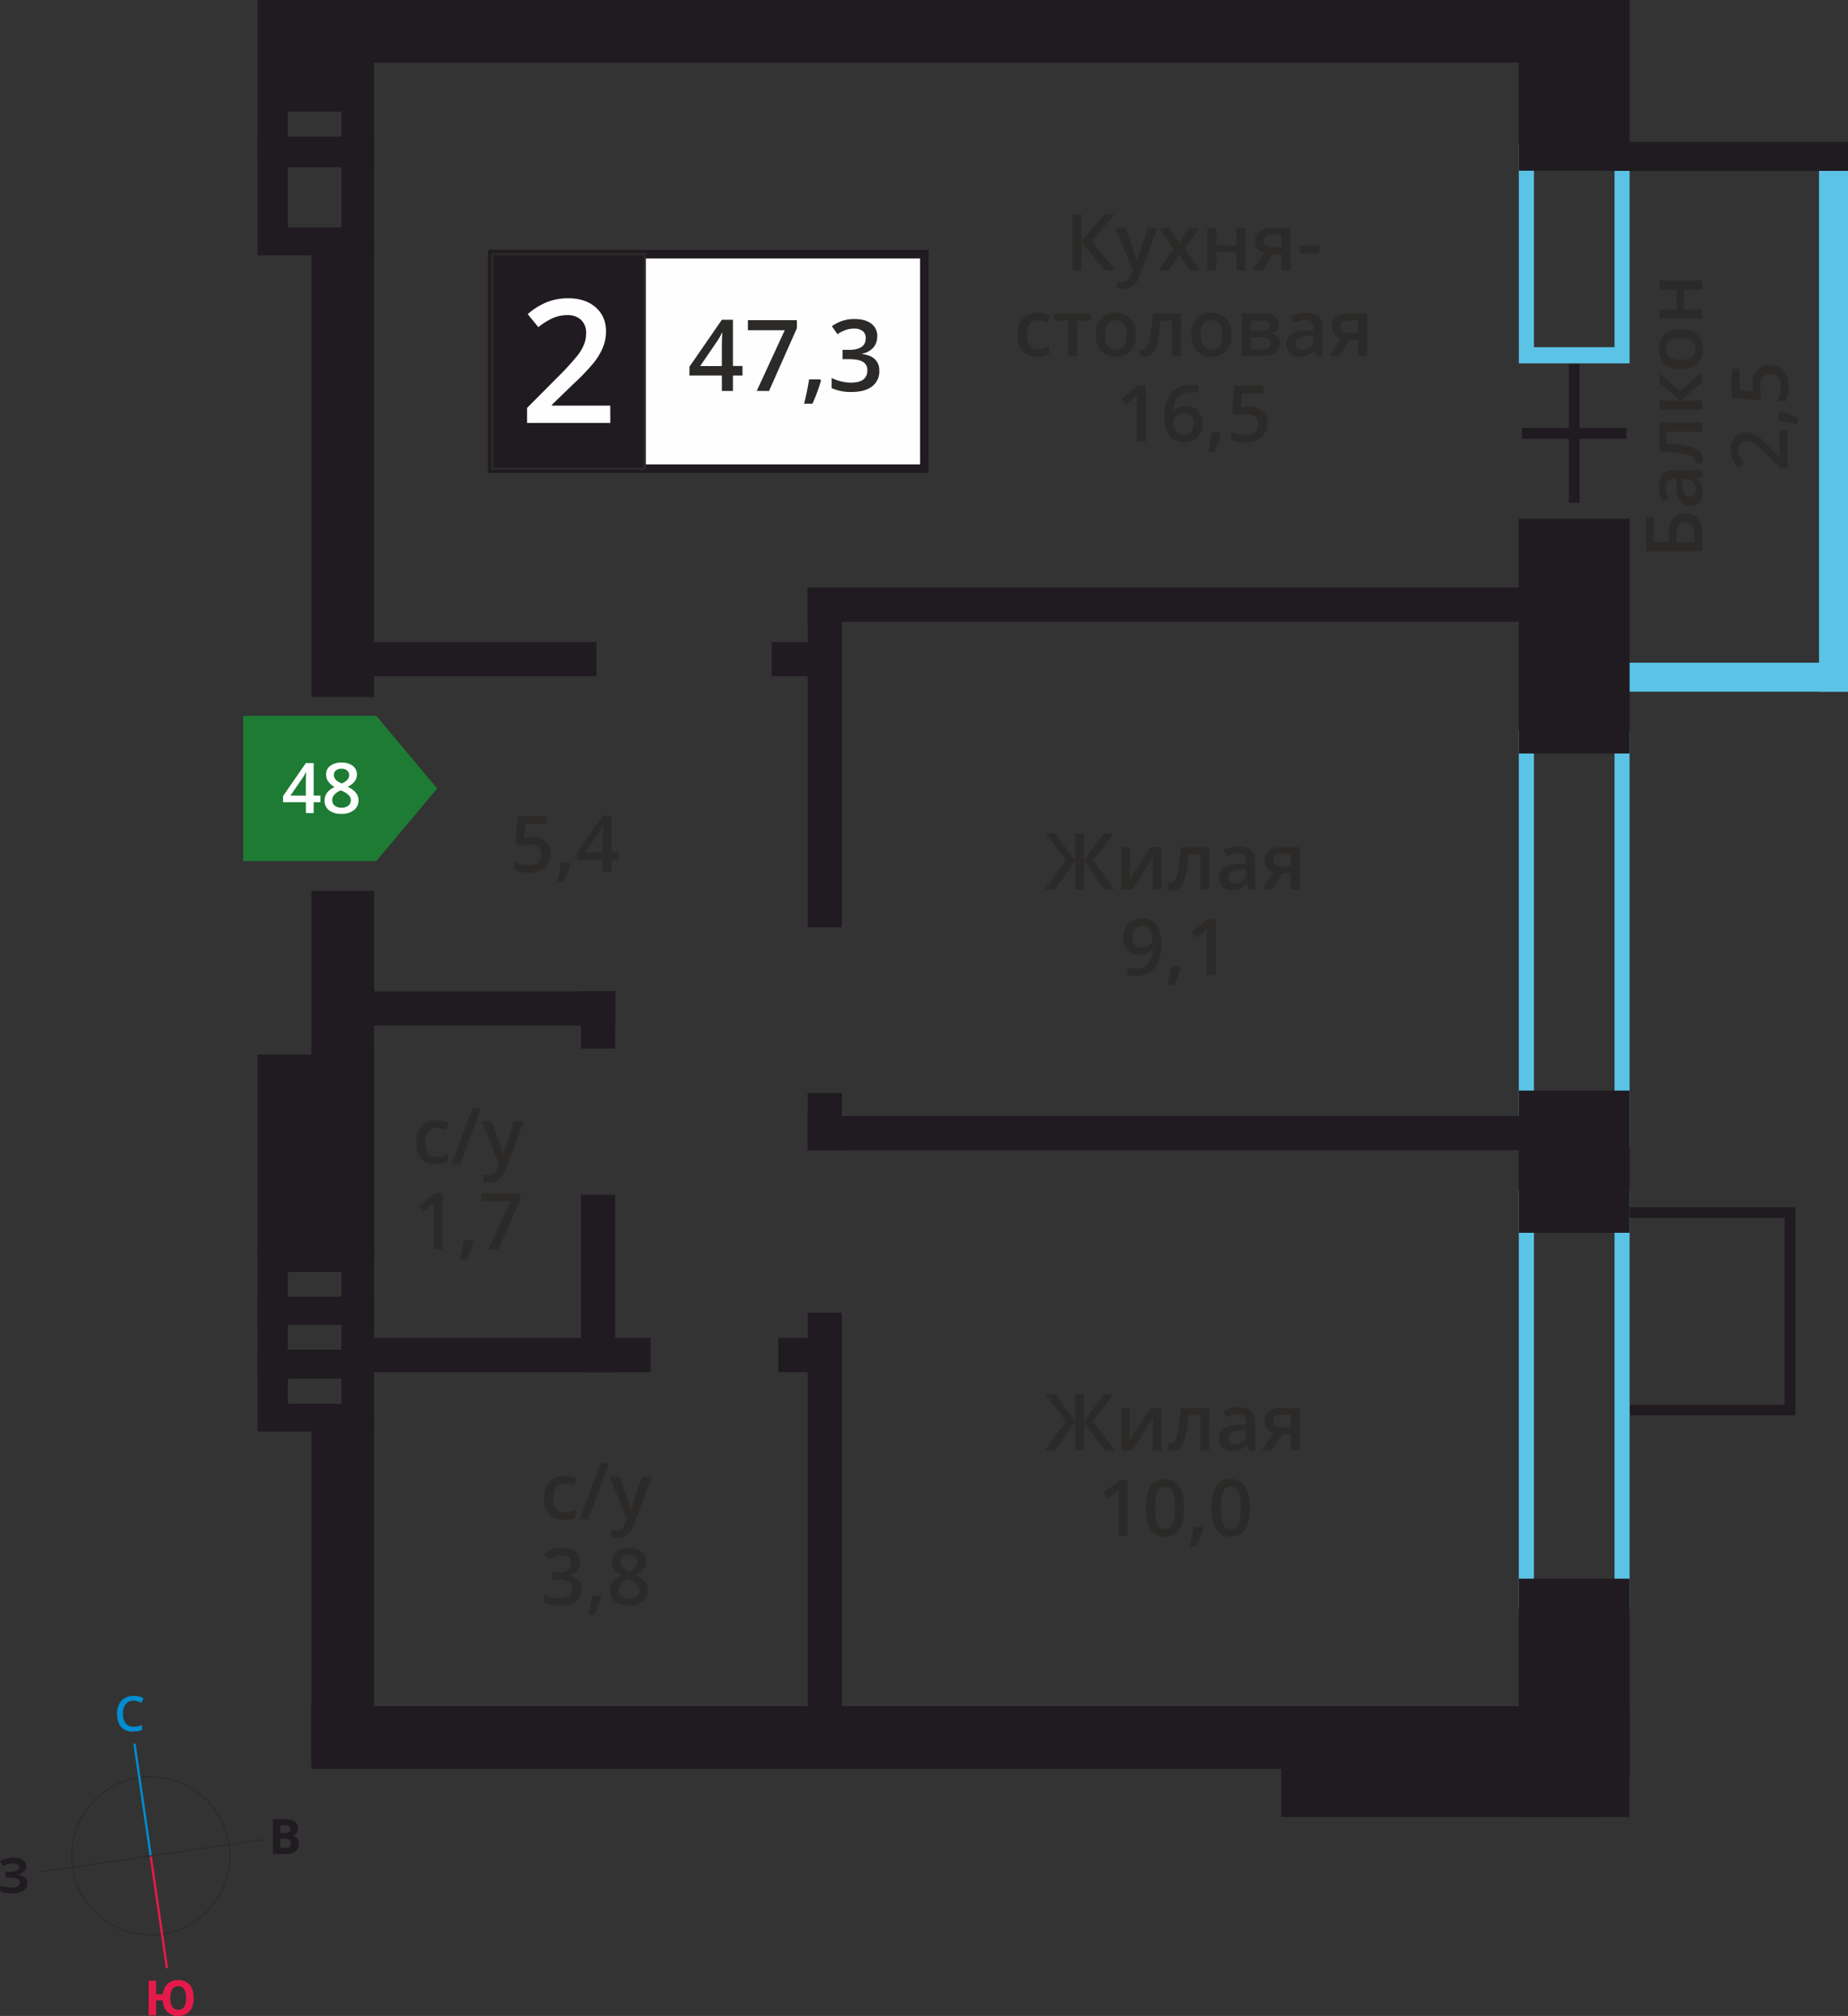 <svg xmlns="http://www.w3.org/2000/svg" viewBox="0 0 1024 1116.53"><rect x="0" y="0" width="1024" height="1116.53" fill="#333333" stroke="none"/><title>P21_s2_f3_48</title><path d="M184-38.59V175h44.66V-38.59ZM175.61,184V-47.56H237V184Z" transform="translate(665.98 706.9)" style="fill:#5bc4e6;fill-rule:evenodd"/><path d="M184-293.35V-80.94h44.66V-293.35ZM175.61-72V-302.32H237V-72Z" transform="translate(665.98 706.9)" style="fill:#5bc4e6;fill-rule:evenodd"/><path d="M184-617.9v103.29h44.66V-617.9Zm-8.37,112.25V-626.87H237v121.22Z" transform="translate(665.98 706.9)" style="fill:#5bc4e6;fill-rule:evenodd"/><rect x="869.34" y="201.68" width="5.9" height="76.77" style="fill:#1f1b20"/><rect x="843.35" y="237.11" width="57.88" height="5.9" style="fill:#1f1b20"/><rect x="891.32" y="367.03" width="132.68" height="16.06" style="fill:#5bc4e6"/><rect x="886.93" y="984.3" width="16.06" height="22.04" style="fill:#5bc4e6"/><rect x="1007.94" y="81.78" width="16.06" height="301.32" style="fill:#5bc4e6"/><polygon points="902.91 674.55 988.91 674.55 988.91 778.02 903.18 778.02 903.18 783.92 994.81 783.92 994.81 668.65 902.91 668.65 902.91 674.55" style="fill:#1f1b20"/><rect x="888.92" y="78.58" width="135.08" height="16.06" style="fill:#1f1b20"/><rect x="709.96" y="944.95" width="193.02" height="61.4" style="fill:#1f1b20"/><rect x="841.59" width="61.4" height="94.54" style="fill:#1f1b20"/><rect x="841.59" y="287.37" width="61.4" height="129.96" style="fill:#1f1b20"/><rect x="841.59" y="604.03" width="61.4" height="78.76" style="fill:#1f1b20"/><rect x="841.59" y="874.34" width="61.4" height="132" style="fill:#1f1b20"/><rect x="447.56" y="325.39" width="414.34" height="18.95" style="fill:#1f1b20"/><rect x="447.56" y="618.13" width="414.34" height="18.95" style="fill:#1f1b20"/><rect x="195.38" y="741.05" width="165.12" height="18.95" style="fill:#1f1b20"/><rect x="195.38" y="549.07" width="145.52" height="18.95" style="fill:#1f1b20"/><rect x="195.38" y="355.59" width="135.14" height="18.95" style="fill:#1f1b20"/><rect x="427.6" y="355.59" width="28.27" height="18.95" style="fill:#1f1b20"/><rect x="431.29" y="741.05" width="25.07" height="18.95" style="fill:#1f1b20"/><rect x="447.56" y="727.04" width="18.95" height="242.42" style="fill:#1f1b20"/><rect x="447.56" y="605.37" width="18.95" height="31.71" style="fill:#1f1b20"/><rect x="321.96" y="549.07" width="18.95" height="31.71" style="fill:#1f1b20"/><rect x="321.96" y="661.78" width="18.95" height="98.21" style="fill:#1f1b20"/><rect x="447.56" y="326.36" width="18.95" height="187.21" style="fill:#1f1b20"/><rect x="185.18" width="668.76" height="34.72" style="fill:#1f1b20"/><rect x="172.55" y="944.95" width="682.69" height="34.72" style="fill:#1f1b20"/><rect x="172.55" y="132.59" width="34.72" height="253.42" style="fill:#1f1b20"/><rect x="172.55" y="493.42" width="34.72" height="208.17" style="fill:#1f1b20"/><rect x="172.55" y="785.41" width="34.72" height="190.95" style="fill:#1f1b20"/><path d="M-506.48,56.76h29.72V70.58h-29.72Zm-16.75-15.42h64.52V86h-64.52Z" transform="translate(665.98 706.9)" style="fill:#1f1b20;fill-rule:evenodd"/><path d="M-506.48,26.8h29.72V40.62h-29.72Zm-16.75-15.42h64.52V56h-64.52Z" transform="translate(665.98 706.9)" style="fill:#1f1b20;fill-rule:evenodd"/><path d="M-506.48-2.44h29.72V11.38h-29.72Zm-16.75-15.42h64.52V26.8h-64.52Z" transform="translate(665.98 706.9)" style="fill:#1f1b20;fill-rule:evenodd"/><path d="M-506.48-580.9h29.72v-33.36h-29.72Zm-16.75,15.42h64.52v-64.2h-64.52Z" transform="translate(665.98 706.9)" style="fill:#1f1b20;fill-rule:evenodd"/><path d="M-506.48-631.22h29.72V-645h-29.72Zm-16.75,15.42h64.52v-44.66h-64.52Z" transform="translate(665.98 706.9)" style="fill:#1f1b20;fill-rule:evenodd"/><rect x="142.75" y="584.03" width="64.52" height="111.74" style="fill:#1f1b20"/><rect x="142.75" width="64.52" height="48.48" style="fill:#1f1b20"/><polygon points="208.53 396.46 208.53 396.48 225.38 416.57 242.24 436.69 225.38 456.81 208.53 476.91 208.53 476.92 208.52 476.92 134.75 476.92 134.75 396.46 208.52 396.46 208.53 396.46" style="fill:#1d7b34;fill-rule:evenodd"/><path d="M-476.82-281.14a4.67,4.67,0,0,0-3,.94,3.1,3.1,0,0,0-1.15,2.54,3.66,3.66,0,0,0,.42,1.76,4.53,4.53,0,0,0,1.21,1.41,14.47,14.47,0,0,0,2.68,1.52,8.88,8.88,0,0,0,3.21-2.11,3.86,3.86,0,0,0,.94-2.58,3.09,3.09,0,0,0-1.16-2.54,4.77,4.77,0,0,0-3.09-.94m-5.09,17.43a3.67,3.67,0,0,0,1.38,3.05,5.89,5.89,0,0,0,3.75,1.09,5.75,5.75,0,0,0,3.79-1.13,3.76,3.76,0,0,0,1.35-3.05,3.9,3.9,0,0,0-1.25-2.8,11.72,11.72,0,0,0-3.78-2.35l-.55-.24a9.74,9.74,0,0,0-3.6,2.42A4.59,4.59,0,0,0-481.9-263.7Zm5.13-20.84a9.78,9.78,0,0,1,6.22,1.81,5.83,5.83,0,0,1,2.29,4.82q0,4.25-5.11,6.77a13.15,13.15,0,0,1,4.63,3.43,6.49,6.49,0,0,1,1.37,4,6.74,6.74,0,0,1-2.52,5.49,10.42,10.42,0,0,1-6.81,2.07,11.15,11.15,0,0,1-7-1.93,6.54,6.54,0,0,1-2.48-5.48,7.05,7.05,0,0,1,1.3-4.15,10.83,10.83,0,0,1,4.24-3.29,10.66,10.66,0,0,1-3.61-3.2,6.82,6.82,0,0,1-1.08-3.78,5.69,5.69,0,0,1,2.36-4.79A9.94,9.94,0,0,1-476.78-284.55Zm-19.79,18.29v-6.95c0-2.47.06-4.49.19-6.08h-.15a21.83,21.83,0,0,1-1.67,3l-6.87,10Zm8.07,3.68h-3.73v6h-4.33v-6h-12.64V-266l12.64-18.28h4.33v18h3.73Z" transform="translate(665.98 706.9)" style="fill:#fefefe;fill-rule:evenodd"/><path d="M10.51,128.23q0,6.35,1.31,9.07A4.36,4.36,0,0,0,16,140a4.41,4.41,0,0,0,4.2-2.76q1.33-2.76,1.33-9t-1.33-9a4.4,4.4,0,0,0-4.2-2.79,4.35,4.35,0,0,0-4.18,2.74q-1.32,2.74-1.31,9.09m16,0q0,8.1-2.6,12t-8,3.93a8.84,8.84,0,0,1-7.87-4.06q-2.68-4.06-2.68-11.9,0-8.22,2.6-12.12t7.94-3.9a8.83,8.83,0,0,1,7.88,4.08Q26.56,120.38,26.56,128.24ZM.71,139.2A71.87,71.87,0,0,1-3,149.38H-6.7a105,105,0,0,0,2.18-10.66H.39Zm-26.66-11q0,6.35,1.31,9.07A4.36,4.36,0,0,0-20.46,140a4.41,4.41,0,0,0,4.2-2.76q1.33-2.76,1.33-9t-1.33-9a4.41,4.41,0,0,0-4.2-2.79,4.35,4.35,0,0,0-4.18,2.74Q-26,121.88-26,128.23Zm16,0q0,8.1-2.6,12t-8,3.93a8.84,8.84,0,0,1-7.87-4.06Q-31,136.08-31,128.24q0-8.22,2.6-12.12t7.94-3.9a8.83,8.83,0,0,1,7.88,4.08Q-9.9,120.38-9.9,128.24Zm-31.23,15.53h-5V123.71q0-3.59.17-5.69c-.33.33-.73.71-1.2,1.12s-2.06,1.71-4.77,3.91l-2.5-3.17,9.14-7.18h4.16ZM39.55,80a3,3,0,0,0,1.37,2.71,6.58,6.58,0,0,0,3.68.9h4.66v-7H43.81a5,5,0,0,0-3.16.87A3,3,0,0,0,39.55,80Zm-.72,16.36H33.24l6.54-9.62A7,7,0,0,1,36,84.31,6.89,6.89,0,0,1,34.68,80a6.27,6.27,0,0,1,2.38-5.21,10.18,10.18,0,0,1,6.5-1.88h10.7v23.5h-5v-9H44.52ZM18.45,93a6.18,6.18,0,0,0,4.37-1.52,5.53,5.53,0,0,0,1.64-4.27v-2l-3,.13a10.21,10.21,0,0,0-5.13,1.18,3.58,3.58,0,0,0-1.61,3.22,3.14,3.14,0,0,0,.94,2.44A4,4,0,0,0,18.45,93Zm7.43,3.39-1-3.26h-.17A9.57,9.57,0,0,1,21.3,96a10.83,10.83,0,0,1-4.42.78,7.46,7.46,0,0,1-5.4-1.87,7,7,0,0,1-1.94-5.29,6.21,6.21,0,0,1,2.7-5.48q2.7-1.85,8.22-2L24.51,82V80.75a4.79,4.79,0,0,0-1.05-3.37,4.28,4.28,0,0,0-3.26-1.12,11.21,11.21,0,0,0-3.46.53A26.55,26.55,0,0,0,13.54,78l-1.61-3.57A17.39,17.39,0,0,1,16.12,73a19.23,19.23,0,0,1,4.28-.52q4.5,0,6.77,2t2.29,6.14V96.36Zm-21.83,0H-1V76.78H-7.46A81.5,81.5,0,0,1-9.07,88.59a15.29,15.29,0,0,1-2.63,6.2,5.21,5.21,0,0,1-4.22,2,7.07,7.07,0,0,1-2.74-.47V92.37a4.5,4.5,0,0,0,1.57.3c1.45,0,2.58-1.62,3.42-4.87a92.19,92.19,0,0,0,1.94-14.92H4.06Zm-44-23.5v12c0,1.4-.12,3.47-.34,6.19l11.8-18.23h6.1v23.5h-4.81V84.53c0-.65,0-1.71.12-3.16s.14-2.52.19-3.19L-38.61,96.36h-6.1V72.86ZM-75.25,80.3l-11.35-15h5.44l11,15v-15h4.83v15l11-15h5.44l-11.34,15,11.83,16.06h-5.6L-65.29,80.62V96.36h-4.83V80.62L-81.48,96.36h-5.65Z" transform="translate(665.98 706.9)" style="fill:#2b2a29;fill-rule:evenodd"/><path d="M7.74-166.82h-5v-20.06q0-3.59.17-5.69c-.33.33-.73.71-1.2,1.12s-2.06,1.71-4.77,3.91l-2.5-3.17,9.14-7.18H7.74Zm-19.45-4.56a71.83,71.83,0,0,1-3.74,10.18h-3.67a105.17,105.17,0,0,0,2.18-10.66H-12ZM-33.2-194.14a4.85,4.85,0,0,0-4,1.69,7.31,7.31,0,0,0-1.38,4.75,6.27,6.27,0,0,0,1.28,4.18,4.83,4.83,0,0,0,3.9,1.52,6.23,6.23,0,0,0,4.26-1.51A4.57,4.57,0,0,0-27.4-187a8.65,8.65,0,0,0-.73-3.54,6.39,6.39,0,0,0-2.05-2.6A5,5,0,0,0-33.2-194.14Zm10.84,9.53q0,9.18-3.7,13.7t-11.13,4.53a17.05,17.05,0,0,1-4.06-.34v-4.19a13.94,13.94,0,0,0,3.81.53c3.37,0,5.88-.91,7.54-2.72s2.57-4.66,2.72-8.55h-.25a7.44,7.44,0,0,1-3,2.76,9.53,9.53,0,0,1-4.15.85,8.37,8.37,0,0,1-6.48-2.57,10,10,0,0,1-2.36-7,10.78,10.78,0,0,1,2.73-7.74,9.76,9.76,0,0,1,7.45-2.88,10.29,10.29,0,0,1,5.78,1.62A10.36,10.36,0,0,1-23.7-192,18.3,18.3,0,0,1-22.37-184.61Zm61.91-46a3,3,0,0,0,1.37,2.71,6.59,6.59,0,0,0,3.68.9h4.66v-7H43.81a5,5,0,0,0-3.16.87A3,3,0,0,0,39.55-230.58Zm-.72,16.36H33.24l6.54-9.62A7,7,0,0,1,36-226.27a6.89,6.89,0,0,1-1.35-4.35,6.27,6.27,0,0,1,2.38-5.21,10.18,10.18,0,0,1,6.5-1.88h10.7v23.5h-5v-9.05H44.52Zm-20.37-3.39a6.18,6.18,0,0,0,4.37-1.52,5.53,5.53,0,0,0,1.64-4.27v-2l-3,.13a10.21,10.21,0,0,0-5.13,1.18,3.58,3.58,0,0,0-1.61,3.22,3.14,3.14,0,0,0,.94,2.44A4,4,0,0,0,18.45-217.61Zm7.43,3.39-1-3.26h-.17a9.59,9.59,0,0,1-3.42,2.92,10.84,10.84,0,0,1-4.42.78,7.46,7.46,0,0,1-5.4-1.87,7,7,0,0,1-1.94-5.29,6.21,6.21,0,0,1,2.7-5.48q2.7-1.85,8.22-2l4.06-.13v-1.26a4.79,4.79,0,0,0-1.05-3.37,4.28,4.28,0,0,0-3.26-1.12,11.21,11.21,0,0,0-3.46.53,26.39,26.39,0,0,0-3.19,1.26l-1.61-3.57a17.39,17.39,0,0,1,4.18-1.52,19.19,19.19,0,0,1,4.28-.52q4.5,0,6.77,2t2.29,6.14v15.83Zm-21.83,0H-1V-233.8H-7.46A81.47,81.47,0,0,1-9.07-222a15.29,15.29,0,0,1-2.63,6.2,5.21,5.21,0,0,1-4.22,2,7,7,0,0,1-2.74-.47v-3.91a4.48,4.48,0,0,0,1.57.3c1.45,0,2.58-1.62,3.42-4.87a92.2,92.2,0,0,0,1.94-14.92H4.06Zm-44-23.5v12c0,1.4-.12,3.47-.34,6.19l11.8-18.23h6.1v23.5h-4.81v-11.83c0-.65,0-1.71.12-3.16s.14-2.52.19-3.19l-11.75,18.19h-6.1v-23.5Zm-35.33,7.43-11.35-15h5.44l11,15v-15h4.83v15l11-15h5.44l-11.34,15,11.83,16.06h-5.6L-65.29-230v15.75h-4.83V-230l-11.36,15.75h-5.65Z" transform="translate(665.98 706.9)" style="fill:#2b2a29;fill-rule:evenodd"/><path d="M305.16-494.55a10.64,10.64,0,0,1,2.49-7.44,8.71,8.71,0,0,1,6.79-2.74,9.91,9.91,0,0,1,7.77,3.11q2.79,3.11,2.8,8.85a16.66,16.66,0,0,1-1.68,8.18h-4.53a15,15,0,0,0,1.51-3.95,17.85,17.85,0,0,0,.53-4.15,7.7,7.7,0,0,0-1.51-5.14,5.48,5.48,0,0,0-4.42-1.76q-5.56,0-5.56,7.1a18.48,18.48,0,0,0,.2,2.47q.2,1.47.46,2.57l-1.32,2.23-15.18-1.19v-16.15h4.44v11.76l7.69.7-.3-1.81a17.81,17.81,0,0,1-.17-2.63M320-479.23a71.84,71.84,0,0,1,10.18,3.74v3.67A105.16,105.16,0,0,0,319.52-474v-4.91Zm4.56,10.62v21.06h-3.78l-8.06-8a69.06,69.06,0,0,0-5.15-4.71,12.5,12.5,0,0,0-2.86-1.69,7.71,7.71,0,0,0-2.87-.53,4.37,4.37,0,0,0-3.31,1.26,4.86,4.86,0,0,0-1.21,3.5,9.32,9.32,0,0,0,.66,3.46,16.2,16.2,0,0,0,2.38,3.86l-3.29,2.7a17.42,17.42,0,0,1-3.1-5,14.76,14.76,0,0,1-.91-5.21,10.26,10.26,0,0,1,2.26-6.95,7.64,7.64,0,0,1,6.08-2.62,10.75,10.75,0,0,1,4,.75,16.37,16.37,0,0,1,3.9,2.32,52.93,52.93,0,0,1,5.42,5.2l5.23,5.4h.21v-14.75Zm-70.9-66.81h9.44v-11.07h-9.44v-5h23.5v5H267v11.07h10.14v5h-23.5Zm11.7,27.83q8.14,0,8.14-6t-8.14-6q-8,0-8,6A5.12,5.12,0,0,0,259.4-509,10.57,10.57,0,0,0,265.37-507.59Zm0-17.11q5.77,0,9,3a10.59,10.59,0,0,1,3.24,8.22,11.24,11.24,0,0,1-1.49,5.82,9.78,9.78,0,0,1-4.28,3.89,14.54,14.54,0,0,1-6.46,1.35q-5.72,0-8.93-2.93t-3.21-8.27a10.36,10.36,0,0,1,3.29-8.08Q259.8-524.69,265.37-524.7Zm-11.7,30.15V-500L265-490.32l12.18-10.54v5.74L265.25-485h11.91v5h-23.5v-5h11.41Zm23.5,21.71v5H257.59v6.48a81.51,81.51,0,0,1,11.81,1.61,15.28,15.28,0,0,1,6.2,2.63,5.22,5.22,0,0,1,2,4.22,7,7,0,0,1-.47,2.74h-3.91a4.47,4.47,0,0,0,.3-1.57c0-1.45-1.62-2.58-4.87-3.42a92.11,92.11,0,0,0-14.92-1.94v-15.79Zm-3.39,37.29a6.18,6.18,0,0,0-1.52-4.37,5.53,5.53,0,0,0-4.26-1.64h-2l.13,3a10.21,10.21,0,0,0,1.18,5.13,3.58,3.58,0,0,0,3.22,1.61,3.15,3.15,0,0,0,2.44-.94A4,4,0,0,0,273.77-435.55Zm3.39-7.43-3.26,1v.17a9.58,9.58,0,0,1,2.92,3.42,10.85,10.85,0,0,1,.78,4.42,7.46,7.46,0,0,1-1.87,5.4,7,7,0,0,1-5.29,1.94,6.21,6.21,0,0,1-5.48-2.7q-1.85-2.7-2-8.22l-.13-4.06h-1.26a4.79,4.79,0,0,0-3.37,1,4.28,4.28,0,0,0-1.12,3.26,11.21,11.21,0,0,0,.53,3.46,26.44,26.44,0,0,0,1.26,3.19L255.28-429a17.37,17.37,0,0,1-1.52-4.18,19.17,19.17,0,0,1-.52-4.28q0-4.49,2-6.77t6.14-2.29h15.83ZM272.9-406.7v-3.65c0-2.43-.4-4.22-1.2-5.35a4.4,4.4,0,0,0-3.87-1.7,4.11,4.11,0,0,0-3.71,1.71c-.76,1.14-1.14,3.13-1.14,6v3Zm-5.09-15.93q9.35,0,9.36,12v9H246.1v-19h4.35v13.87h8.27v-3.69Q258.72-422.63,267.81-422.64Z" transform="translate(665.98 706.9)" style="fill:#2b2a29;fill-rule:evenodd"/><rect x="272.82" y="140.8" width="239.37" height="118.79" style="fill:#fefefe"/><path d="M-156.16-563.74H-390.8v114.06h234.64Zm-237-4.73h241.73V-445H-395.52V-568.47Z" transform="translate(665.98 706.9)" style="fill:#1f1b20"/><rect x="272.82" y="140.8" width="84.44" height="118.79" style="fill:#1f1b20"/><rect x="272.82" y="140.8" width="84.44" height="118.79" style="fill:none;stroke:#2b2a29;stroke-miterlimit:22.926;stroke-width:1.263px"/><path d="M-327.79-472.66h-46.16v-8.28l17.57-17.66a151.23,151.23,0,0,0,10.32-11.28,27.39,27.39,0,0,0,3.7-6.26,16.83,16.83,0,0,0,1.16-6.3,9.59,9.59,0,0,0-2.77-7.26,10.64,10.64,0,0,0-7.66-2.66,20.4,20.4,0,0,0-7.58,1.45,35.55,35.55,0,0,0-8.46,5.22l-5.91-7.22a38.29,38.29,0,0,1,11-6.79,32.34,32.34,0,0,1,11.42-2c6.32,0,11.41,1.65,15.23,5s5.74,7.76,5.74,13.33a23.51,23.51,0,0,1-1.65,8.76,35.83,35.83,0,0,1-5.09,8.55,115.79,115.79,0,0,1-11.4,11.89l-11.83,11.46v.46h32.33Z" transform="translate(665.98 706.9)" style="fill:#fefefe;fill-rule:evenodd"/><path d="M-179.91-520.58a9.07,9.07,0,0,1-2.17,6.21,11,11,0,0,1-6.13,3.35v.21q4.73.59,7.09,2.94a8.44,8.44,0,0,1,2.37,6.25,10.38,10.38,0,0,1-4,8.74q-4,3.08-11.39,3.08a25.57,25.57,0,0,1-11-2.13v-5.62a25.27,25.27,0,0,0,5.29,1.91,23,23,0,0,0,5.38.67q4.56,0,6.82-1.7a6.11,6.11,0,0,0,2.26-5.23,5,5,0,0,0-2.49-4.63q-2.5-1.47-7.85-1.48h-3.41v-5.11h3.47q9.41,0,9.41-6.5a4.82,4.82,0,0,0-1.64-3.9,7.42,7.42,0,0,0-4.84-1.37,14.67,14.67,0,0,0-4.3.63,20.38,20.38,0,0,0-4.89,2.46l-3.09-4.4a20.59,20.59,0,0,1,12.54-4q5.94,0,9.28,2.55a8.37,8.37,0,0,1,3.33,7m-31.19,24.48a90.79,90.79,0,0,1-4.73,12.86h-4.64a132.3,132.3,0,0,0,2.76-13.47h6.21Zm-35.59,5.77L-231.15-524h-20.42v-5.56h27.16v4.41l-15.45,34.81ZM-266-504.15V-514c0-3.51.09-6.38.27-8.63h-.21a30.61,30.61,0,0,1-2.37,4.3L-278-504.15Zm11.45,5.22h-5.3v8.58H-266v-8.58h-17.95v-4.85l17.95-26h6.15v25.58h5.3Z" transform="translate(665.98 706.9)" style="fill:#2b2a29;fill-rule:evenodd"/><path d="M-317.51,154.28a5.24,5.24,0,0,0-3.42,1.05,3.49,3.49,0,0,0-1.3,2.86,4.13,4.13,0,0,0,.47,2,5.16,5.16,0,0,0,1.36,1.58,16.34,16.34,0,0,0,3,1.71,10,10,0,0,0,3.61-2.37,4.34,4.34,0,0,0,1.05-2.9,3.48,3.48,0,0,0-1.31-2.86,5.36,5.36,0,0,0-3.47-1.05m-5.71,19.58a4.12,4.12,0,0,0,1.55,3.43,6.6,6.6,0,0,0,4.21,1.23,6.46,6.46,0,0,0,4.26-1.27,4.23,4.23,0,0,0,1.52-3.43,4.39,4.39,0,0,0-1.4-3.15,13.19,13.19,0,0,0-4.25-2.64l-.62-.27a10.9,10.9,0,0,0-4,2.71A5.16,5.16,0,0,0-323.22,173.86Zm5.76-23.41a11,11,0,0,1,7,2,6.54,6.54,0,0,1,2.57,5.42q0,4.78-5.74,7.6a14.8,14.8,0,0,1,5.2,3.85,7.29,7.29,0,0,1,1.54,4.51,7.56,7.56,0,0,1-2.83,6.16,11.7,11.7,0,0,1-7.65,2.32q-5.06,0-7.84-2.17A7.35,7.35,0,0,1-328,174a7.9,7.9,0,0,1,1.46-4.66,12.13,12.13,0,0,1,4.76-3.69,12,12,0,0,1-4.05-3.59,7.65,7.65,0,0,1-1.21-4.24,6.39,6.39,0,0,1,2.65-5.38A11.17,11.17,0,0,1-317.47,150.45Zm-15.29,26.9a71.83,71.83,0,0,1-3.74,10.18h-3.67A105.09,105.09,0,0,0-338,176.86h4.91ZM-344.54,158a7.19,7.19,0,0,1-1.72,4.92,8.7,8.7,0,0,1-4.85,2.65v.17a9.38,9.38,0,0,1,5.61,2.33,6.67,6.67,0,0,1,1.87,4.95,8.21,8.21,0,0,1-3.17,6.92q-3.16,2.44-9,2.44a20.22,20.22,0,0,1-8.72-1.68v-4.45a20,20,0,0,0,4.18,1.51,18.15,18.15,0,0,0,4.26.53,9,9,0,0,0,5.4-1.34,4.84,4.84,0,0,0,1.78-4.14,4,4,0,0,0-2-3.66q-2-1.16-6.21-1.17h-2.7v-4H-357q7.44,0,7.44-5.14a3.81,3.81,0,0,0-1.3-3.09,5.86,5.86,0,0,0-3.83-1.08,11.66,11.66,0,0,0-3.4.5A16.09,16.09,0,0,0-362,157l-2.44-3.48a16.28,16.28,0,0,1,9.92-3.14,11.86,11.86,0,0,1,7.34,2A6.62,6.62,0,0,1-344.54,158Zm16.44-47h5.44l4.78,13.32a25.23,25.23,0,0,1,1.44,5.35h.17a22.75,22.75,0,0,1,.71-2.84q.51-1.66,5.4-15.84h5.39l-10,26.62q-2.74,7.32-9.14,7.32a14.34,14.34,0,0,1-3.23-.36v-3.94a11.85,11.85,0,0,0,2.57.25q3.61,0,5.08-4.18l.87-2.21Zm-.37-7.57L-340,134.51h-4.71l11.57-31.07Zm-25.11,31.5q-5.33,0-8.1-3.12t-2.77-8.94q0-5.94,2.9-9.12t8.37-3.19a15.73,15.73,0,0,1,6.7,1.38l-1.51,4a15.12,15.12,0,0,0-5.23-1.23q-6.09,0-6.09,8.09,0,3.95,1.51,5.93a5.25,5.25,0,0,0,4.45,2A12.75,12.75,0,0,0-347,129.1v4.37a9.73,9.73,0,0,1-2.86,1.13A17.24,17.24,0,0,1-353.58,134.94Z" transform="translate(665.98 706.9)" style="fill:#2b2a29;fill-rule:evenodd"/><path d="M-395.34-15l12.29-26.63h-16.16V-46h21.49v3.49L-389.95-15Zm-8.31-4.56A71.93,71.93,0,0,1-407.39-9.4h-3.67a105.07,105.07,0,0,0,2.18-10.66H-404Zm-17,4.56h-5V-35.07q0-3.59.17-5.69c-.33.33-.73.71-1.2,1.12s-2.06,1.71-4.77,3.91L-434-38.9l9.14-7.18h4.16ZM-399-85.91h5.44l4.78,13.32a25.2,25.2,0,0,1,1.44,5.35h.17a22.62,22.62,0,0,1,.7-2.84q.51-1.66,5.4-15.84h5.4l-10,26.62Q-388.46-52-394.86-52a14.34,14.34,0,0,1-3.23-.36v-3.94a11.87,11.87,0,0,0,2.57.25q3.61,0,5.08-4.19l.87-2.21Zm-.37-7.57-11.55,31.07h-4.71l11.57-31.07ZM-424.48-62q-5.33,0-8.1-3.12T-435.35-74q0-5.94,2.9-9.12t8.37-3.19A15.73,15.73,0,0,1-417.38-85l-1.51,4a15.15,15.15,0,0,0-5.23-1.23q-6.09,0-6.09,8.09,0,3.95,1.51,5.93a5.25,5.25,0,0,0,4.45,2,12.76,12.76,0,0,0,6.31-1.66v4.37a9.77,9.77,0,0,1-2.86,1.13A17.3,17.3,0,0,1-424.48-62Z" transform="translate(665.98 706.9)" style="fill:#2b2a29;fill-rule:evenodd"/><path d="M-332-234.89v-7.8c0-2.78.07-5,.21-6.82H-332a24.55,24.55,0,0,1-1.87,3.4l-7.72,11.23Zm9.06,4.14h-4.19V-224H-332v-6.79h-14.2v-3.84l14.2-20.53h4.86v20.23H-323Zm-27,2.22a71.71,71.71,0,0,1-3.74,10.18h-3.67A105.18,105.18,0,0,0-355.14-229h4.91Zm-21.14-14.84a10.65,10.65,0,0,1,7.44,2.49,8.71,8.71,0,0,1,2.74,6.79,9.91,9.91,0,0,1-3.11,7.77q-3.11,2.8-8.85,2.8a16.67,16.67,0,0,1-8.18-1.68v-4.53a15,15,0,0,0,4,1.51,17.86,17.86,0,0,0,4.15.53,7.7,7.7,0,0,0,5.14-1.51,5.48,5.48,0,0,0,1.76-4.42q0-5.56-7.1-5.56a18.48,18.48,0,0,0-2.47.2q-1.47.2-2.57.46l-2.23-1.32,1.19-15.18H-363v4.44H-374.8l-.69,7.69,1.81-.3A17.76,17.76,0,0,1-371.05-243.38Z" transform="translate(665.98 706.9)" style="fill:#2b2a29;fill-rule:evenodd"/><path d="M26.09-481.74a10.64,10.64,0,0,1,7.44,2.49,8.71,8.71,0,0,1,2.74,6.79,9.91,9.91,0,0,1-3.11,7.77q-3.11,2.8-8.85,2.8a16.66,16.66,0,0,1-8.18-1.68v-4.53a15.05,15.05,0,0,0,3.95,1.51,17.87,17.87,0,0,0,4.15.53,7.7,7.7,0,0,0,5.14-1.51A5.48,5.48,0,0,0,31.13-472q0-5.56-7.1-5.56a18.45,18.45,0,0,0-2.47.2q-1.47.2-2.57.46l-2.23-1.32L18-493.4H34.11V-489H22.35l-.7,7.69,1.81-.3a17.76,17.76,0,0,1,2.63-.17M10.77-466.89A71.79,71.79,0,0,1,7-456.72H3.36a105.11,105.11,0,0,0,2.18-10.66h4.91ZM-10-466a4.87,4.87,0,0,0,4-1.66,7.15,7.15,0,0,0,1.39-4.74,6.28,6.28,0,0,0-1.31-4.21,4.88,4.88,0,0,0-3.92-1.53,6.53,6.53,0,0,0-3,.69A5.56,5.56,0,0,0-15-475.59a4.45,4.45,0,0,0-.78,2.46,7.91,7.91,0,0,0,1.62,5A5.09,5.09,0,0,0-10-466Zm-10.83-9.53q0-18.23,14.85-18.23a18.4,18.4,0,0,1,4,.36v4.15a13.43,13.43,0,0,0-3.74-.46q-5,0-7.5,2.68t-2.72,8.6h.25a6.87,6.87,0,0,1,2.81-2.67,9,9,0,0,1,4.25-.94,8.44,8.44,0,0,1,6.59,2.59,10,10,0,0,1,2.36,7,10.68,10.68,0,0,1-2.73,7.73A9.85,9.85,0,0,1-9.9-461.9a10.41,10.41,0,0,1-5.8-1.6,10.25,10.25,0,0,1-3.79-4.68A18.56,18.56,0,0,1-20.82-475.56Zm-10.26,13.23h-5v-20.06q0-3.59.17-5.69c-.33.33-.73.71-1.2,1.12s-2.06,1.71-4.77,3.91l-2.5-3.17,9.14-7.18h4.16Zm107.9-63.76a3,3,0,0,0,1.37,2.71,6.59,6.59,0,0,0,3.68.9h4.65v-7H81.09a5,5,0,0,0-3.15.87A3,3,0,0,0,76.82-526.09Zm-.72,16.36H70.51l6.54-9.62a7,7,0,0,1-3.74-2.43A6.89,6.89,0,0,1,72-526.14a6.27,6.27,0,0,1,2.38-5.21,10.18,10.18,0,0,1,6.5-1.88h10.7v23.5h-5v-9.05H81.79Zm-20.37-3.39a6.18,6.18,0,0,0,4.37-1.52,5.53,5.53,0,0,0,1.64-4.27v-2l-3,.13a10.21,10.21,0,0,0-5.13,1.18A3.58,3.58,0,0,0,52-516.43a3.15,3.15,0,0,0,.94,2.44A4,4,0,0,0,55.73-513.13Zm7.43,3.39-1-3.26H62a9.58,9.58,0,0,1-3.42,2.92,10.84,10.84,0,0,1-4.42.78,7.47,7.47,0,0,1-5.4-1.87,7,7,0,0,1-1.94-5.29,6.21,6.21,0,0,1,2.7-5.48q2.7-1.85,8.22-2l4.06-.13v-1.26a4.79,4.79,0,0,0-1-3.37,4.28,4.28,0,0,0-3.26-1.12,11.2,11.2,0,0,0-3.46.53,26.51,26.51,0,0,0-3.19,1.25l-1.61-3.57a17.43,17.43,0,0,1,4.19-1.52,19.22,19.22,0,0,1,4.28-.52q4.49,0,6.77,2t2.29,6.14v15.83Zm-25.58-17a2.17,2.17,0,0,0-1.09-2,6.75,6.75,0,0,0-3.26-.62H27.18v5.66h5.31a8.86,8.86,0,0,0,3.81-.64A2.4,2.4,0,0,0,37.58-526.78ZM38.2-517a2.53,2.53,0,0,0-1.31-2.41,8.65,8.65,0,0,0-4-.71H27.18v6.66h5.88Q38.2-513.43,38.2-517Zm4.38-10.25q0,4.17-4.86,5v.17a7,7,0,0,1,4.16,1.72,4.84,4.84,0,0,1,1.44,3.63,5.88,5.88,0,0,1-2.54,5.13q-2.53,1.8-7.38,1.8H22.18v-23.5H33.36Q42.58-533.23,42.58-527.22ZM-.65-521.53q0,8.14,6,8.14t6-8.14q0-8-6-8a5.12,5.12,0,0,0-4.56,2.08A10.58,10.58,0,0,0-.65-521.53Zm17.11,0q0,5.77-3,9a10.59,10.59,0,0,1-8.22,3.24,11.24,11.24,0,0,1-5.82-1.49,9.78,9.78,0,0,1-3.89-4.28,14.53,14.53,0,0,1-1.36-6.46q0-5.72,2.93-8.93t8.27-3.21a10.36,10.36,0,0,1,8.08,3.29Q16.45-527.09,16.45-521.53Zm-28,11.79h-5v-19.58H-23a81.46,81.46,0,0,1-1.61,11.81,15.27,15.27,0,0,1-2.63,6.2,5.21,5.21,0,0,1-4.22,2,7,7,0,0,1-2.74-.47v-3.91a4.48,4.48,0,0,0,1.57.3c1.45,0,2.58-1.62,3.42-4.87a92.2,92.2,0,0,0,1.94-14.92h15.79Zm-42.15-11.79q0,8.14,6,8.14t6-8.14q0-8-6-8a5.12,5.12,0,0,0-4.56,2.08A10.57,10.57,0,0,0-53.68-521.53Zm17.11,0q0,5.77-3,9a10.59,10.59,0,0,1-8.22,3.24,11.24,11.24,0,0,1-5.82-1.49,9.78,9.78,0,0,1-3.89-4.28,14.54,14.54,0,0,1-1.35-6.46q0-5.72,2.93-8.93t8.27-3.21a10.36,10.36,0,0,1,8.08,3.29Q-36.58-527.09-36.57-521.53Zm-24.94-11.7v3.92h-7.65v19.58h-5v-19.58h-7.65v-3.92ZM-91.25-509.3q-5.33,0-8.1-3.12t-2.77-8.94q0-5.94,2.9-9.12t8.37-3.19a15.73,15.73,0,0,1,6.69,1.38l-1.51,4a15.13,15.13,0,0,0-5.23-1.23q-6.09,0-6.09,8.09,0,3.95,1.51,5.93a5.25,5.25,0,0,0,4.45,2,12.76,12.76,0,0,0,6.31-1.66v4.37a9.78,9.78,0,0,1-2.86,1.13A17.24,17.24,0,0,1-91.25-509.3Zm145.4-57.37v-4.27H65.07v4.27ZM34.33-573.5a3,3,0,0,0,1.37,2.71,6.59,6.59,0,0,0,3.68.9H44v-7H38.59a5,5,0,0,0-3.15.87A3,3,0,0,0,34.33-573.5Zm-.72,16.36H28l6.54-9.62a7,7,0,0,1-3.74-2.43,6.89,6.89,0,0,1-1.36-4.35,6.27,6.27,0,0,1,2.38-5.21,10.18,10.18,0,0,1,6.5-1.88H49v23.5H44v-9.05H39.29ZM8-580.63v9.44H19.07v-9.44h5v23.5h-5v-10.14H8v10.14H3v-23.5Zm-23.73,11.5-7.88-11.5h5.69l5.36,8.22,5.4-8.22h5.65l-7.9,11.5,8.31,12H-6.76l-5.8-8.8-5.78,8.8H-24Zm-32.13-11.5h5.44l4.78,13.32A25.19,25.19,0,0,1-36.2-562H-36a22.62,22.62,0,0,1,.7-2.84q.51-1.66,5.4-15.84h5.4l-10,26.62q-2.74,7.32-9.14,7.32a14.34,14.34,0,0,1-3.23-.36V-551a11.79,11.79,0,0,0,2.57.25q3.61,0,5.08-4.18l.87-2.21Zm0,23.5h-6l-12.78-15.74v15.74H-71.7V-588.2h5.08v15l12.57-15h5.57L-61-573.2Z" transform="translate(665.98 706.9)" style="fill:#2b2a29;fill-rule:evenodd"/><circle cx="-582.46" cy="321" r="43.82" transform="translate(613.93 626.71) rotate(-8.24)" style="fill:none;stroke:#2b2a29;stroke-miterlimit:22.926;stroke-width:0.629px"/><line x1="74.5" y1="965.73" x2="83.51" y2="1027.9" style="fill:none;stroke:#008dd2;stroke-miterlimit:22.926;stroke-width:1.258px"/><line x1="92.52" y1="1090.08" x2="83.51" y2="1027.9" style="fill:none;stroke:#e51a4b;stroke-miterlimit:22.926;stroke-width:1.258px"/><line x1="21.34" y1="1036.91" x2="83.51" y2="1027.9" style="fill:none;stroke:#2b2a29;stroke-miterlimit:22.926;stroke-width:0.629px"/><line x1="145.68" y1="1018.9" x2="83.51" y2="1027.9" style="fill:none;stroke:#2b2a29;stroke-miterlimit:22.926;stroke-width:0.629px"/><path d="M-592,235a5.2,5.2,0,0,0-4.27,1.93,8.2,8.2,0,0,0-1.56,5.31,8.28,8.28,0,0,0,1.5,5.37,5.29,5.29,0,0,0,4.33,1.82,11.36,11.36,0,0,0,2.38-.24c.76-.16,1.56-.37,2.39-.63v2.71a14.48,14.48,0,0,1-5.14.86,8.22,8.22,0,0,1-6.5-2.57q-2.27-2.56-2.27-7.34A11.88,11.88,0,0,1-600,237a7.82,7.82,0,0,1,3.19-3.45,9.62,9.62,0,0,1,4.89-1.2,12.17,12.17,0,0,1,5.46,1.24l-1.13,2.62a16.19,16.19,0,0,0-2.07-.81A7.4,7.4,0,0,0-592,235" transform="translate(665.98 706.9)" style="fill:#008dd2"/><path d="M-571.6,399.7a8.72,8.72,0,0,0,1.11,4.86,3.65,3.65,0,0,0,3.23,1.64q4.38,0,4.38-6.51a8.9,8.9,0,0,0-1.09-4.86,3.63,3.63,0,0,0-3.24-1.65,3.7,3.7,0,0,0-3.28,1.65,8.72,8.72,0,0,0-1.11,4.86m12.93,0q0,4.75-2.22,7.34a8,8,0,0,1-6.38,2.59,8.08,8.08,0,0,1-6-2.2A9.87,9.87,0,0,1-575.8,401h-3.69v8.32h-4.09V390.08h4.09v7.56h3.77a9.13,9.13,0,0,1,2.62-5.83,8.25,8.25,0,0,1,5.86-2,7.9,7.9,0,0,1,6.37,2.58Q-558.67,395-558.67,399.7Z" transform="translate(665.98 706.9)" style="fill:#e51a4b"/><path d="M-510.67,311.56v5H-508a4,4,0,0,0,2.49-.65,2.37,2.37,0,0,0,.81-2q0-2.4-3.43-2.4Zm0-3.24h2.38a4.35,4.35,0,0,0,2.41-.51,1.93,1.93,0,0,0,.74-1.71,1.71,1.71,0,0,0-.81-1.59,5.24,5.24,0,0,0-2.57-.48h-2.15Zm-4.09-7.64h6q4.1,0,6,1.17a4.06,4.06,0,0,1,1.85,3.72,4.68,4.68,0,0,1-.81,2.83,3.24,3.24,0,0,1-2.16,1.33v.13a4.27,4.27,0,0,1,2.64,1.53,5,5,0,0,1,.82,3,4.91,4.91,0,0,1-1.91,4.11,8.22,8.22,0,0,1-5.18,1.48h-7.21Z" transform="translate(665.98 706.9)" style="fill:#1f1b20"/><path d="M-651.47,326.67a4,4,0,0,1-1.32,3.07,6.53,6.53,0,0,1-3.57,1.54v.08a7.27,7.27,0,0,1,4.07,1.47,3.89,3.89,0,0,1,1.42,3.12,4.89,4.89,0,0,1-2.16,4.21,10.08,10.08,0,0,1-6,1.54,18.37,18.37,0,0,1-6.81-1v-3.43a12.43,12.43,0,0,0,2.91.93,15.83,15.83,0,0,0,3.12.34q4.86,0,4.87-2.84a2.16,2.16,0,0,0-1.56-2,12.06,12.06,0,0,0-4.62-.69h-1.81v-3.19h1.63a12.47,12.47,0,0,0,4.46-.58,2,2,0,0,0,1.39-1.93,1.81,1.81,0,0,0-.87-1.58,4.79,4.79,0,0,0-2.63-.58,9.82,9.82,0,0,0-5.25,1.57L-666,324a12.11,12.11,0,0,1,3.5-1.6,15.47,15.47,0,0,1,4.1-.51,8.61,8.61,0,0,1,5,1.32,4,4,0,0,1,1.88,3.47" transform="translate(665.98 706.9)" style="fill:#1f1b20"/></svg>
